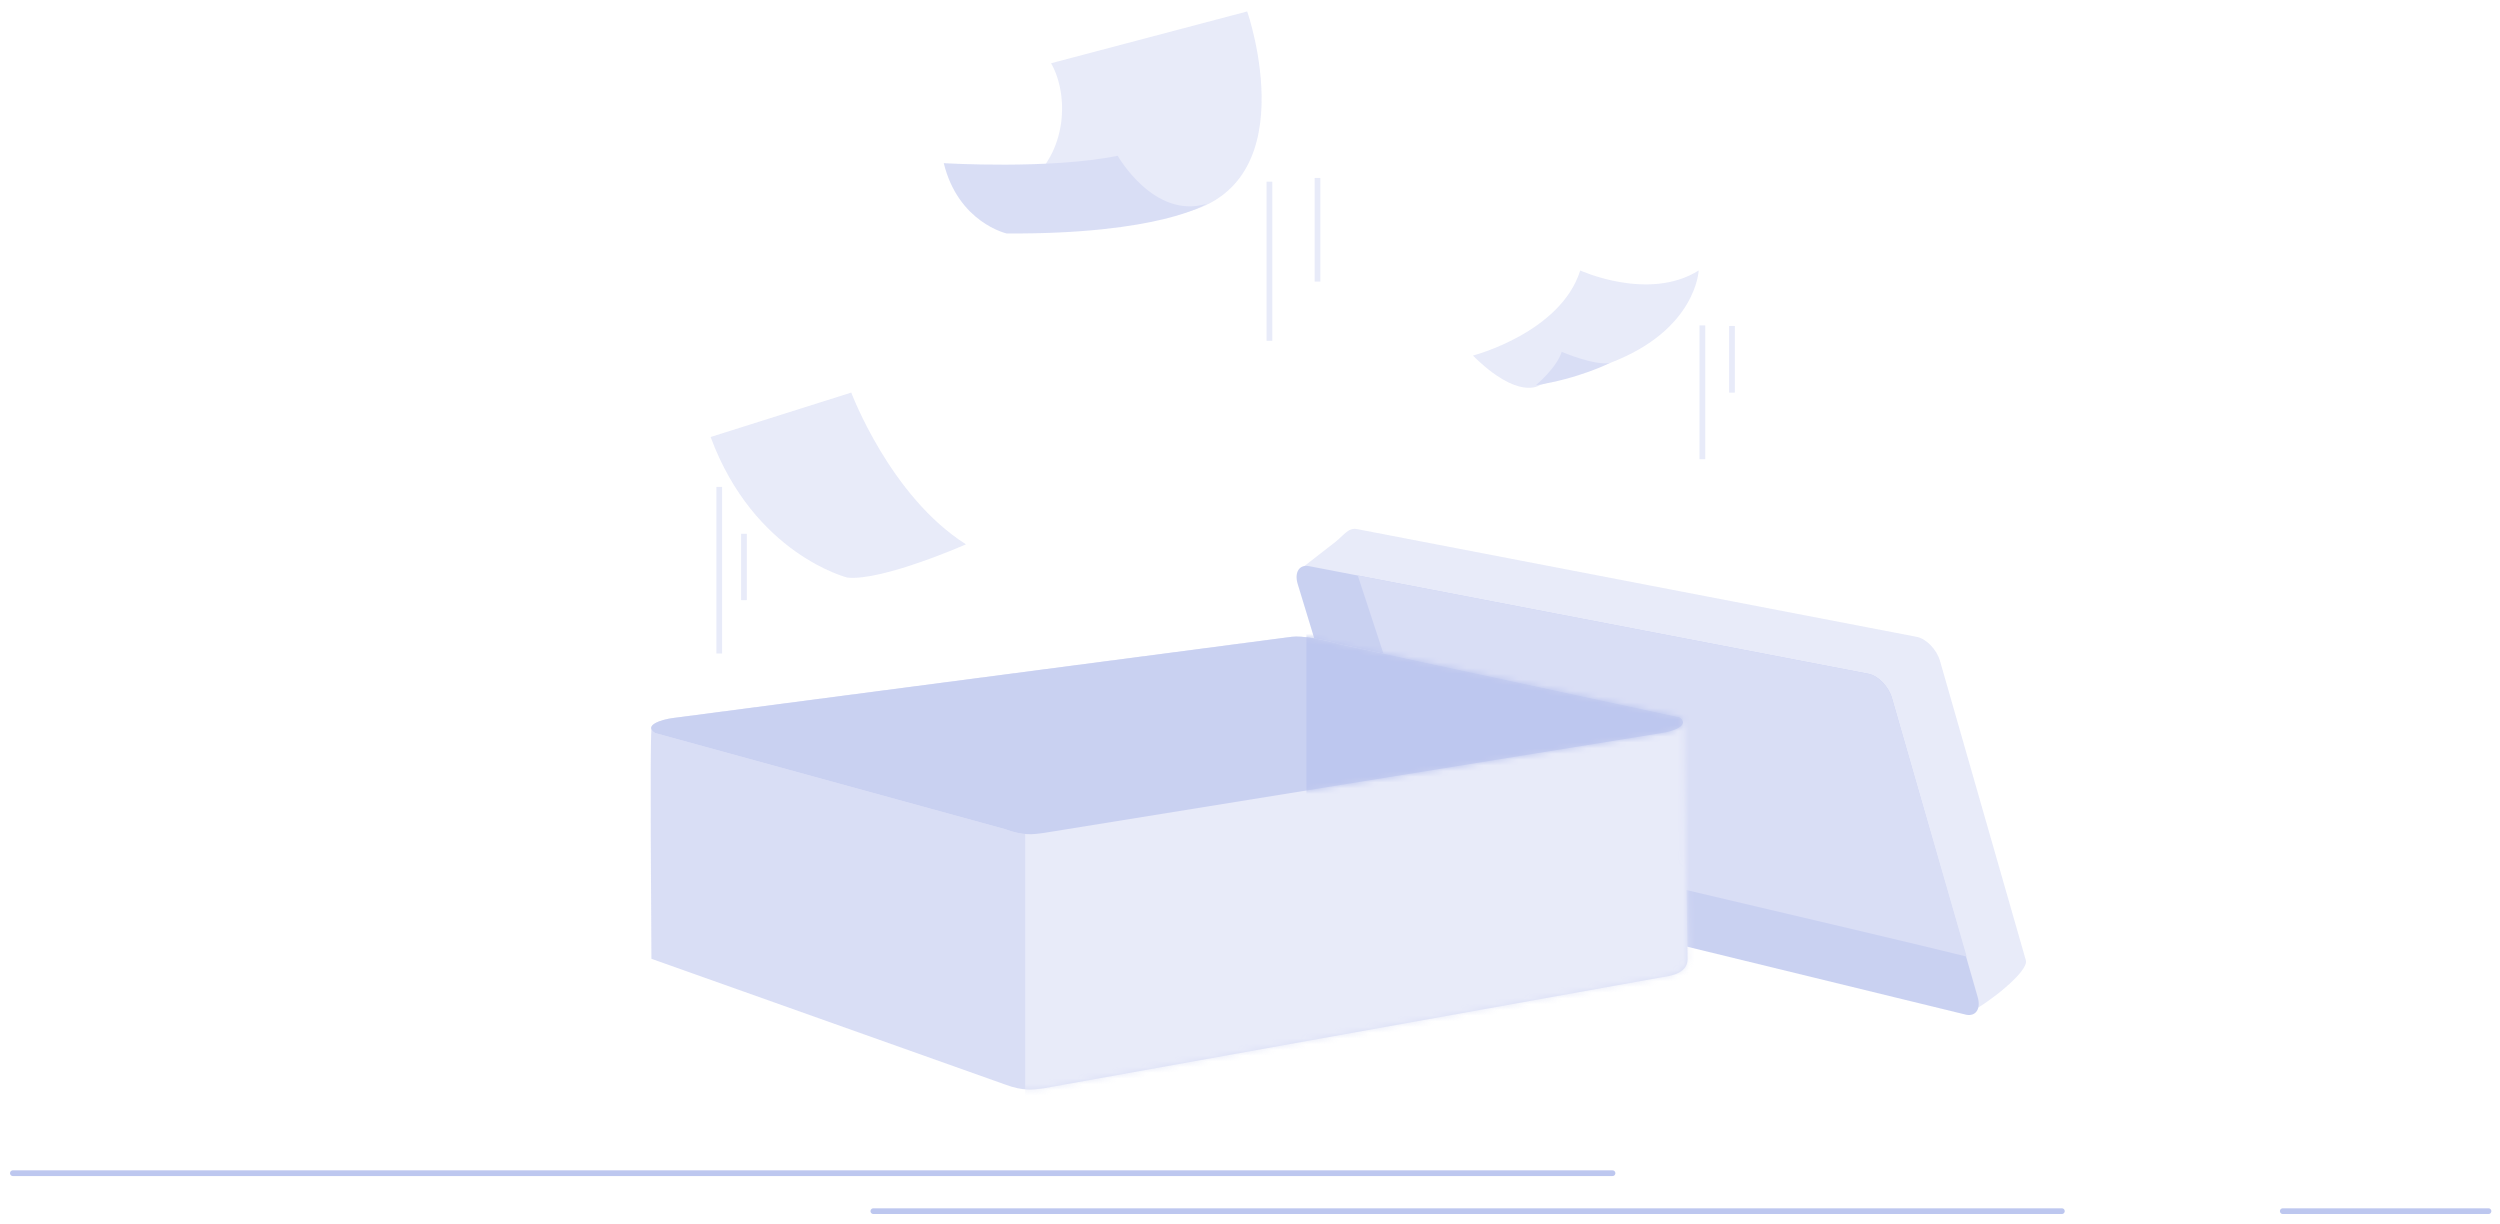 <?xml version="1.0" encoding="UTF-8"?>
<svg width="437px" height="214px" viewBox="0 0 437 214" version="1.1" xmlns="http://www.w3.org/2000/svg" xmlns:xlink="http://www.w3.org/1999/xlink">
    <title>data-display-empty-status-general-scale</title>
    <defs>
        <path d="M108.156,2.113 L0.131,1.466 C-0.153,5.657 0.11,33.098 0.131,41.571 L0.131,41.571 L61.942,63.544 C65.174,64.756 66.928,64.451 68.698,64.211 L68.698,64.211 L176.722,44.805 C178.493,44.565 181.29,44.052 181.251,41.571 L181.251,41.571 L180.604,0.172 C180.195,0.052 178.484,0 175.839,0 L175.839,0 C159.826,0 109.675,1.907 108.156,2.113" id="path-1"></path>
        <path d="M111.952,0.049 L3.736,14.252 C1.967,14.492 -1.471,15.468 0.693,16.867 L0.693,16.867 L61.857,33.665 C65.089,34.877 66.842,34.572 68.613,34.332 L68.613,34.332 L176.637,16.867 C178.407,16.627 181.702,15.587 179.813,14.116 L179.813,14.116 L120.36,1.342 C117.873,0.61 114.737,0 112.786,0 L112.786,0 C112.475,0 112.194,0.016 111.952,0.049" id="path-3"></path>
    </defs>
    <g id="页面-1" stroke="none" stroke-width="1" fill="none" fill-rule="evenodd" opacity="0.4">
        <g id="地址管理-无内容" transform="translate(-874, -375)">
            <g id="data-display-empty-status-general-scale" transform="translate(874, 375)">
                <line x1="2.25" y1="205.074" x2="281.864" y2="205.074" id="Stroke-1" stroke="#5A72D6" stroke-linecap="round" stroke-linejoin="round"></line>
                <line x1="152.664" y1="211.711" x2="360.412" y2="211.711" id="Stroke-3" stroke="#5A72D6" stroke-linecap="round" stroke-linejoin="round"></line>
                <g id="编组" transform="translate(113.737, 92.447)">
                    <line x1="285.294" y1="119.264" x2="321.25" y2="119.264" id="Stroke-4" stroke="#5A72D6" stroke-linecap="round" stroke-linejoin="round"></line>
                    <path d="M123.486,0.043 L221.293,18.873 C222.973,19.192 224.8,21.077 225.375,23.084 L240.38,75.409 C240.955,77.416 233.357,83.189 231.058,84.203 L139.927,54.46 C138.248,54.14 113.906,9.235 113.331,7.228 L119.152,2.7 C121.178,1.245 121.807,-0.276 123.486,0.043" id="Fill-6" fill="#C5CCF0" fill-rule="nonzero"></path>
                    <path d="M115.077,6.512 L212.885,25.341 C214.564,25.661 216.391,27.545 216.966,29.553 L231.97,81.877 C232.546,83.884 231.651,85.252 229.972,84.933 L131.518,60.928 C129.839,60.609 128.012,58.724 127.436,56.717 L113.079,9.568 C112.504,7.561 113.398,6.192 115.077,6.512" id="Fill-8" fill="#798CDD" fill-rule="nonzero"></path>
                    <path d="M123.604,8.153 L212.885,25.341 C214.564,25.661 216.391,27.546 216.967,29.553 L230.03,74.761 C215.466,71.128 141.221,53.813 141.221,53.813 C139.542,53.494 137.714,51.608 137.139,49.602 C137.205,49.802 127.265,19.186 123.604,8.153" id="Fill-10" fill="#A0ACE7" fill-rule="nonzero"></path>
                    <path d="M176.722,78.381 L68.698,97.787 C66.928,98.027 65.174,98.332 61.942,97.12 L0.131,75.147 C0.109,66.674 -0.153,39.234 0.131,35.042 L108.156,35.69 C109.926,35.449 177.72,32.901 180.604,33.749 L181.251,75.147 C181.29,77.629 178.493,78.142 176.722,78.381" id="Fill-12" fill="#A0ACE7" fill-rule="nonzero"></path>
                </g>
                <g id="Fill-14-Clipped" transform="translate(113.737, 126.023)">
                    <mask id="mask-2" fill="white">
                        <use xlink:href="#path-1"></use>
                    </mask>
                    <g id="path-1"></g>
                    <path d="M72.579,-30.877 L203.891,-30.877 C207.82,-30.877 211.006,-27.691 211.006,-23.761 L211.006,110.138 C211.006,114.067 207.82,117.253 203.891,117.253 L72.579,117.253 C68.65,117.253 65.464,114.067 65.464,110.138 L65.464,-23.761 C65.464,-27.691 68.65,-30.877 72.579,-30.877" id="Fill-14" fill="#C5CCF0" fill-rule="nonzero" mask="url(#mask-2)"></path>
                </g>
                <g id="编组" transform="translate(113.822, 111.269)" fill-rule="nonzero">
                    <path d="M176.637,16.867 L68.613,34.332 C66.843,34.572 65.089,34.877 61.857,33.665 L0.693,16.867 C-1.471,15.469 1.967,14.493 3.737,14.253 L111.952,0.048 C113.722,-0.191 117.477,0.494 120.361,1.342 L179.814,14.116 C181.703,15.587 178.407,16.627 176.637,16.867" id="Fill-16" fill="#C5CCF0"></path>
                    <path d="M176.637,16.867 L68.613,34.332 C66.843,34.572 65.089,34.877 61.857,33.665 L0.693,16.867 C-1.471,15.469 1.967,14.493 3.737,14.253 L111.952,0.048 C113.722,-0.191 117.477,0.494 120.361,1.342 L179.814,14.116 C181.703,15.587 178.407,16.627 176.637,16.867" id="Fill-18" fill="#798CDD"></path>
                </g>
                <g id="Fill-20-Clipped" transform="translate(113.822, 111.27)">
                    <mask id="mask-4" fill="white">
                        <use xlink:href="#path-3"></use>
                    </mask>
                    <g id="path-3"></g>
                    <path d="M121.654,-42.644 L216.095,-42.644 C220.025,-42.644 223.211,-39.458 223.211,-35.529 L223.211,103.545 C223.211,107.474 220.025,110.66 216.095,110.66 L121.654,110.66 C117.725,110.66 114.539,107.474 114.539,103.545 L114.539,-35.529 C114.539,-39.458 117.725,-42.644 121.654,-42.644" id="Fill-20" fill="#5A72D6" fill-rule="nonzero" mask="url(#mask-4)"></path>
                </g>
                <g id="编组" transform="translate(124.218, 2)">
                    <path d="M0,74.388 L24.581,66.625 C24.581,66.625 31.381,84.777 44.633,93.147 C44.633,93.147 30.105,99.566 23.934,98.968 C23.934,98.968 7.605,94.939 0,74.388" id="Fill-22" fill="#C5CCF0" fill-rule="nonzero"></path>
                    <path d="M133.252,60.157 C133.252,60.157 148.584,56.168 152.01,45.28 C152.01,45.28 164.005,50.76 172.71,45.28 C172.71,45.28 172.308,55.734 157.186,61.451 L144.895,65.332 C144.895,65.332 141.217,68.056 133.252,60.157" id="Fill-24" fill="#C5CCF0" fill-rule="nonzero"></path>
                    <path d="M144.248,65.332 C144.248,65.332 147.806,62.421 148.776,59.51 C148.776,59.51 154.436,61.936 157.185,61.451 C157.185,61.451 151.727,64.21 144.248,65.332" id="Fill-26" fill="#A0ACE7" fill-rule="nonzero"></path>
                    <path d="M54.983,30.402 C62.583,24.742 62.583,14.392 59.51,9.056 L93.794,0 C93.794,0 104.791,31.695 80.857,35.577 C56.923,39.458 47.382,36.062 54.983,30.402" id="Fill-28" fill="#C5CCF0" fill-rule="nonzero"></path>
                    <path d="M40.752,26.521 C40.752,26.521 59.349,27.653 71.154,25.227 C71.154,25.227 77.461,36.385 86.679,33.636 C86.679,33.636 78.593,38.973 51.748,38.811 C51.748,38.811 43.299,36.921 40.752,26.521" id="Fill-30" fill="#A0ACE7" fill-rule="nonzero"></path>
                    <line x1="97.675" y1="29.755" x2="97.675" y2="57.57" id="Stroke-32" stroke="#C5CCF0"></line>
                    <line x1="106.084" y1="29.108" x2="106.084" y2="47.22" id="Stroke-34" stroke="#C5CCF0"></line>
                    <line x1="173.357" y1="54.88" x2="173.357" y2="78.269" id="Stroke-36" stroke="#C5CCF0"></line>
                    <line x1="178.532" y1="54.982" x2="178.532" y2="66.632" id="Stroke-38" stroke="#C5CCF0"></line>
                    <line x1="1.509" y1="83.118" x2="1.509" y2="112.229" id="Stroke-40" stroke="#C5CCF0"></line>
                    <line x1="5.822" y1="91.307" x2="5.822" y2="102.907" id="Stroke-42" stroke="#C5CCF0"></line>
                </g>
            </g>
        </g>
    </g>
</svg>